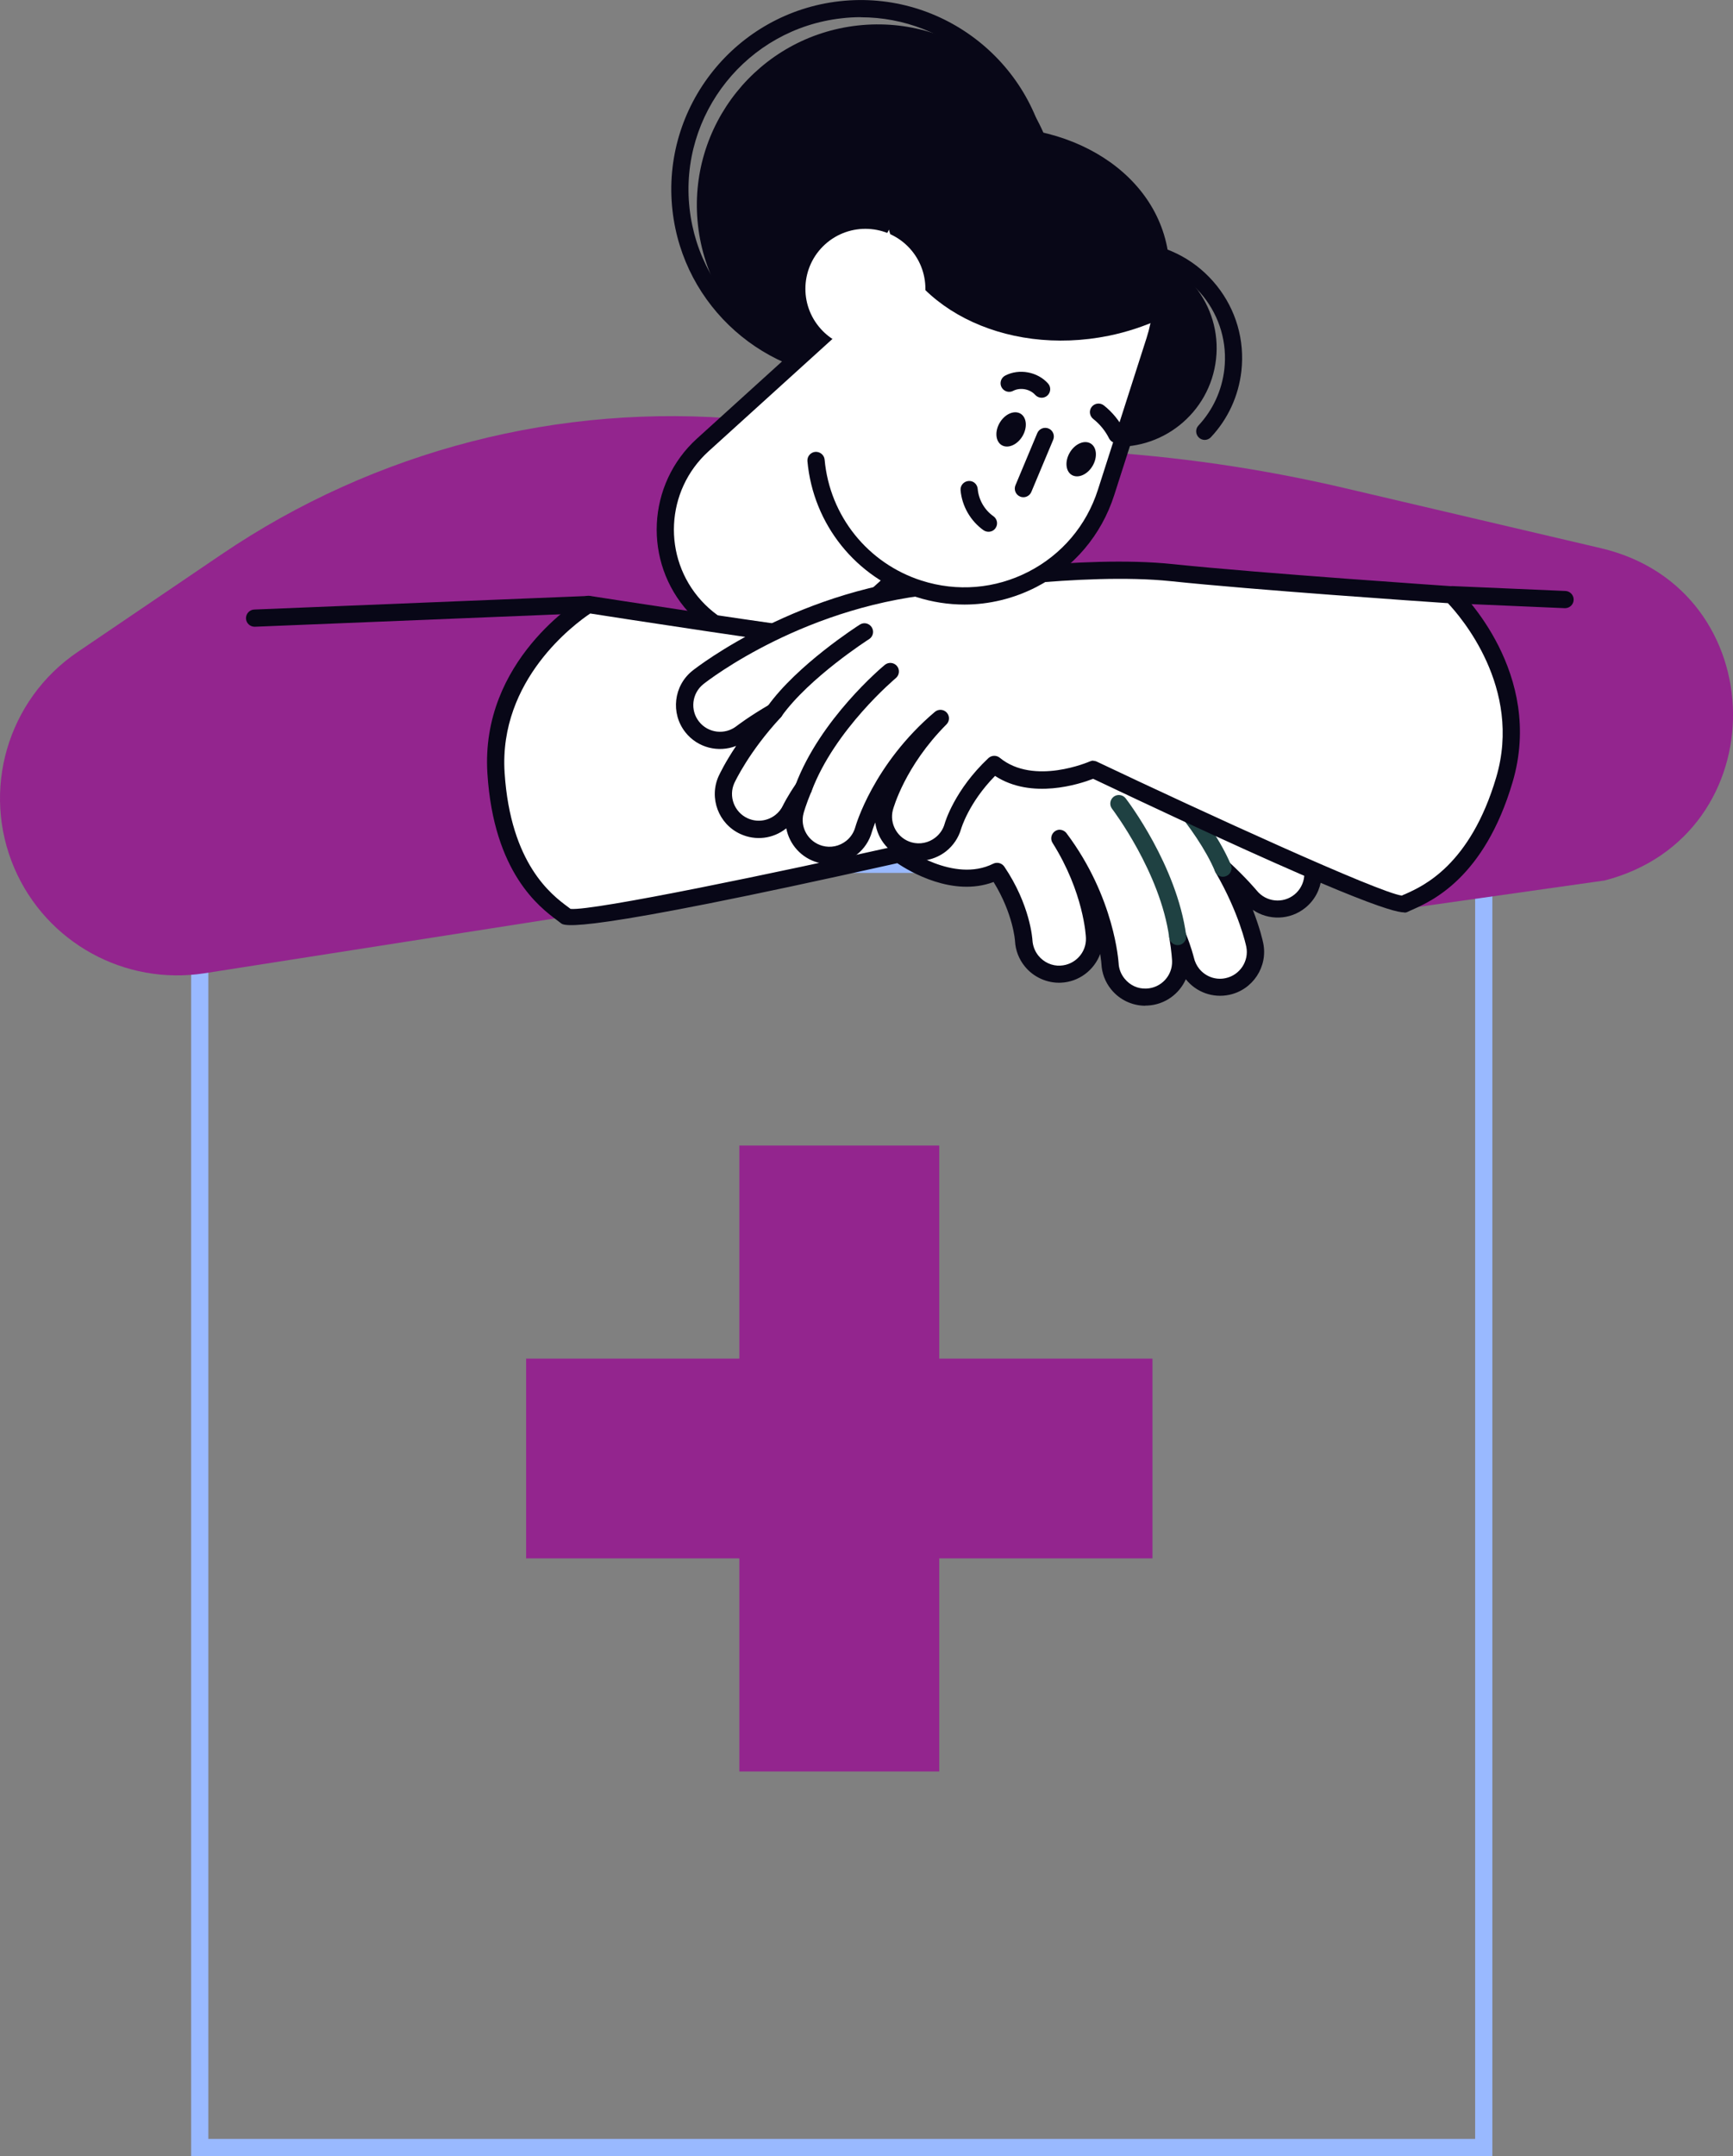 <?xml version="1.0" encoding="UTF-8"?>
<svg xmlns="http://www.w3.org/2000/svg" width="74" height="92" viewBox="0 0 74 92" fill="none">
  <rect x="0" y="0" width="74" height="92" fill="#808080" stroke="none"/>
  <g clip-path="url(#clip0_815_6333)">
    <path d="M45.151 7.894C44.677 3.663 40.855 0.616 36.618 1.089C32.382 1.562 29.331 5.379 29.804 9.61C30.278 13.841 34.1 16.887 38.337 16.414C42.573 15.941 45.624 12.125 45.151 7.894Z" fill="#080717"></path>
    <path d="M36.748 16.158C32.687 16.158 29.177 13.1 28.715 8.979C28.219 4.554 31.421 0.55 35.852 0.052C40.283 -0.443 44.292 2.754 44.788 7.179C45.026 9.324 44.417 11.432 43.07 13.118C41.722 14.805 39.795 15.864 37.651 16.107C37.346 16.14 37.045 16.158 36.744 16.158H36.748ZM36.759 0.733C36.487 0.733 36.212 0.748 35.936 0.781C31.905 1.232 28.994 4.873 29.445 8.898C29.662 10.849 30.627 12.594 32.166 13.819C33.7 15.043 35.62 15.597 37.574 15.381C39.527 15.161 41.274 14.196 42.501 12.664C43.727 11.131 44.281 9.214 44.061 7.263C43.642 3.516 40.448 0.737 36.759 0.737V0.733Z" fill="#080717"></path>
    <path d="M63.724 92H8.162V36.514H63.724V92ZM8.896 91.267H62.99V37.247H8.896V91.267Z" fill="#99B9FF"></path>
    <path d="M51.444 18.772C51.356 18.772 51.264 18.739 51.194 18.673C51.047 18.534 51.036 18.303 51.176 18.156C51.796 17.489 52.178 16.656 52.281 15.751C52.406 14.629 52.086 13.529 51.381 12.645C50.676 11.765 49.67 11.208 48.547 11.084C46.234 10.823 44.134 12.495 43.873 14.809C43.851 15.01 43.672 15.157 43.466 15.131C43.264 15.109 43.121 14.926 43.143 14.728C43.448 12.011 45.907 10.05 48.628 10.354C49.946 10.501 51.124 11.153 51.954 12.187C52.78 13.221 53.155 14.515 53.008 15.831C52.887 16.895 52.439 17.874 51.708 18.654C51.635 18.732 51.539 18.772 51.44 18.772H51.444Z" fill="#080717"></path>
    <path d="M51.925 15.325C51.668 17.632 49.583 19.296 47.273 19.036C44.964 18.779 43.297 16.697 43.558 14.39C43.815 12.084 45.9 10.42 48.21 10.68C50.519 10.937 52.186 13.019 51.925 15.325Z" fill="#080717"></path>
    <path d="M24.18 39.113L8.734 41.529C5.327 42.061 1.99 40.224 0.621 37.064C-0.818 33.735 0.312 29.855 3.315 27.821L9.458 23.656C16.015 19.212 23.912 17.177 31.805 17.899L46.55 19.252C50.21 19.465 53.844 19.989 57.409 20.825L68.361 23.392C75.796 25.133 75.913 35.659 68.519 37.57L59.62 38.831L49.031 34.369L24.176 39.113H24.18Z" fill="#93258E"></path>
    <path d="M29.673 25.874C31.486 27.868 34.57 28.015 36.567 26.207L43.958 19.509C45.955 17.698 46.102 14.618 44.292 12.624C42.478 10.629 39.394 10.482 37.397 12.29L30.007 18.988C28.009 20.8 27.863 23.879 29.673 25.874Z" fill="white"></path>
    <path d="M33.289 27.835C31.861 27.835 30.437 27.256 29.401 26.119C27.456 23.978 27.617 20.66 29.758 18.717L37.148 12.019C39.288 10.075 42.615 10.237 44.56 12.374C46.506 14.515 46.345 17.834 44.204 19.777L36.814 26.475C35.812 27.384 34.549 27.835 33.289 27.835ZM29.945 25.628C31.619 27.469 34.479 27.608 36.322 25.936L43.712 19.238C45.555 17.566 45.691 14.71 44.021 12.869C42.35 11.029 39.487 10.893 37.644 12.561L30.253 19.26C28.41 20.932 28.274 23.788 29.945 25.628Z" fill="#080717"></path>
    <path d="M25.12 25.797C25.12 25.797 33.153 27.058 36.99 27.513C40.827 27.967 46.279 30.138 46.279 30.138C52.101 31.905 55.585 36.158 55.732 36.338C56.254 36.987 56.154 37.932 55.505 38.453C54.858 38.977 53.908 38.879 53.383 38.233C53.372 38.218 52.968 37.731 52.222 37.042C53.25 38.812 53.555 40.22 53.577 40.319C53.746 41.133 53.225 41.922 52.41 42.094C51.833 42.215 51.264 41.991 50.919 41.562C50.776 41.386 50.669 41.174 50.618 40.935C50.618 40.924 50.526 40.543 50.291 39.956C50.394 40.554 50.413 40.935 50.416 40.987C50.446 41.815 49.799 42.508 48.97 42.545C48.474 42.567 48.022 42.343 47.732 41.984C47.538 41.742 47.413 41.438 47.398 41.108C47.398 41.078 47.244 38.42 45.247 35.769C46.627 37.969 46.723 39.905 46.726 40.015C46.756 40.84 46.113 41.529 45.287 41.57C44.788 41.592 44.336 41.368 44.043 41.009C43.848 40.77 43.727 40.47 43.709 40.143C43.705 40.07 43.613 38.728 42.57 37.185C40.65 38.145 38.396 36.448 38.396 36.448C38.396 36.448 24.672 39.524 24.181 39.113C23.689 38.703 21.467 37.474 21.177 32.998C20.876 28.33 25.12 25.797 25.12 25.797Z" fill="white"></path>
    <path d="M48.907 42.915C48.341 42.915 47.801 42.658 47.445 42.215C47.192 41.903 47.049 41.525 47.031 41.126C47.031 41.118 47.019 40.968 46.979 40.704C46.726 41.39 46.076 41.899 45.301 41.932C44.718 41.958 44.13 41.698 43.756 41.232C43.506 40.924 43.363 40.55 43.341 40.154C43.341 40.139 43.267 38.999 42.427 37.635C40.683 38.288 38.836 37.184 38.315 36.832C24.573 39.908 24.099 39.516 23.945 39.388C23.904 39.355 23.849 39.315 23.787 39.267C23.049 38.717 21.085 37.25 20.813 33.012C20.501 28.176 24.753 25.58 24.936 25.474C25.01 25.43 25.098 25.412 25.182 25.426C25.263 25.437 33.252 26.691 37.037 27.142C40.877 27.597 46.193 29.701 46.417 29.793C52.317 31.582 55.871 35.919 56.022 36.103C56.668 36.906 56.543 38.086 55.739 38.735C55.078 39.27 54.164 39.282 53.496 38.823C53.804 39.615 53.922 40.151 53.94 40.242C54.149 41.247 53.496 42.237 52.49 42.449C51.796 42.596 51.084 42.343 50.639 41.789C50.639 41.789 50.639 41.786 50.636 41.782C50.357 42.416 49.733 42.875 48.991 42.908C48.965 42.908 48.94 42.908 48.914 42.908L48.907 42.915ZM45.246 35.406C45.356 35.406 45.466 35.458 45.54 35.553C47.607 38.303 47.761 41.071 47.765 41.096C47.776 41.338 47.864 41.566 48.018 41.756C48.249 42.042 48.583 42.2 48.954 42.182C49.582 42.156 50.07 41.628 50.048 41.005C50.048 41.001 50.034 40.627 49.931 40.022C49.898 39.839 50.012 39.659 50.191 39.608C50.371 39.556 50.562 39.652 50.632 39.824C50.871 40.422 50.966 40.814 50.977 40.854C51.018 41.034 51.095 41.195 51.205 41.335C51.477 41.672 51.91 41.83 52.332 41.738C52.945 41.61 53.342 41.005 53.217 40.396C53.206 40.337 52.912 38.959 51.906 37.225C51.814 37.067 51.851 36.869 51.994 36.755C52.137 36.642 52.339 36.649 52.471 36.774C53.224 37.47 53.646 37.98 53.665 38.002C54.065 38.493 54.784 38.567 55.273 38.171C55.761 37.775 55.838 37.056 55.445 36.568C55.302 36.392 51.888 32.224 46.171 30.49C46.087 30.457 40.69 28.323 36.949 27.875C33.428 27.457 26.287 26.347 25.204 26.178C24.562 26.607 21.291 28.997 21.547 32.972C21.801 36.873 23.567 38.189 24.231 38.684C24.279 38.721 24.323 38.754 24.363 38.783C25.329 38.878 33.391 37.192 38.322 36.088C38.428 36.066 38.539 36.088 38.623 36.154C38.645 36.169 40.723 37.698 42.412 36.854C42.577 36.774 42.775 36.825 42.882 36.975C43.991 38.614 44.082 40.059 44.086 40.121C44.101 40.363 44.189 40.59 44.339 40.777C44.567 41.06 44.923 41.225 45.279 41.203C45.903 41.173 46.392 40.649 46.37 40.029C46.37 39.953 46.278 38.083 44.945 35.967C44.839 35.802 44.886 35.582 45.048 35.468C45.11 35.425 45.184 35.403 45.257 35.403L45.246 35.406Z" fill="#080717"></path>
    <path d="M49.223 32.88C49.223 32.88 51.396 35.076 52.218 37.041L49.223 32.88Z" fill="white"></path>
    <path d="M52.222 37.412C52.079 37.412 51.943 37.327 51.884 37.184C51.099 35.307 48.987 33.159 48.965 33.14C48.822 32.997 48.826 32.763 48.965 32.623C49.109 32.48 49.343 32.484 49.483 32.623C49.575 32.715 51.719 34.893 52.56 36.902C52.637 37.089 52.549 37.305 52.361 37.382C52.314 37.401 52.266 37.412 52.218 37.412H52.222Z" fill="#1F4142"></path>
    <path d="M47.779 34.288C47.779 34.288 49.89 37.034 50.294 39.964L47.779 34.288Z" fill="white"></path>
    <path d="M50.291 40.33C50.111 40.33 49.953 40.198 49.928 40.015C49.546 37.221 47.508 34.541 47.486 34.512C47.361 34.35 47.395 34.12 47.552 33.998C47.714 33.874 47.945 33.907 48.066 34.065C48.154 34.178 50.244 36.924 50.651 39.912C50.677 40.114 50.537 40.297 50.335 40.327C50.317 40.327 50.302 40.327 50.284 40.327L50.291 40.33Z" fill="#1F4142"></path>
    <path d="M61.99 25.375C61.99 25.375 53.877 24.832 50.037 24.429C46.196 24.026 40.399 24.939 40.399 24.939C34.327 25.375 29.987 28.755 29.807 28.898C29.154 29.415 29.044 30.361 29.558 31.014C30.072 31.666 31.023 31.78 31.676 31.267C31.691 31.256 32.194 30.867 33.071 30.361C31.676 31.861 31.067 33.166 31.026 33.261C30.681 34.017 31.015 34.904 31.771 35.252C32.304 35.498 32.91 35.406 33.343 35.062C33.523 34.919 33.67 34.735 33.772 34.515C33.776 34.504 33.949 34.152 34.309 33.632C34.077 34.189 33.974 34.559 33.96 34.607C33.747 35.41 34.224 36.227 35.024 36.444C35.505 36.572 35.994 36.455 36.357 36.169C36.599 35.974 36.787 35.707 36.878 35.388C36.886 35.358 37.624 32.803 40.157 30.658C38.321 32.495 37.804 34.368 37.774 34.471C37.561 35.27 38.035 36.084 38.835 36.304C39.316 36.436 39.808 36.319 40.172 36.029C40.414 35.839 40.597 35.575 40.689 35.26C40.708 35.19 41.097 33.899 42.455 32.627C44.115 33.987 46.688 32.832 46.688 32.832C46.688 32.832 59.391 38.864 59.96 38.574C60.529 38.284 62.971 37.573 64.245 33.272C65.574 28.785 61.994 25.379 61.994 25.379L61.99 25.375Z" fill="white"></path>
    <path d="M59.968 38.933C59.476 38.933 57.442 38.339 46.678 33.232C46.09 33.459 44.049 34.127 42.489 33.108C41.365 34.251 41.046 35.351 41.042 35.362C40.932 35.744 40.708 36.077 40.4 36.323C39.93 36.693 39.309 36.822 38.737 36.664C37.988 36.459 37.466 35.821 37.374 35.095C37.275 35.34 37.235 35.487 37.231 35.494C37.125 35.879 36.901 36.217 36.585 36.466C36.119 36.833 35.502 36.961 34.929 36.807C34.214 36.612 33.707 36.03 33.575 35.348C33.575 35.348 33.571 35.348 33.567 35.351C33.009 35.795 32.26 35.883 31.614 35.586C30.678 35.157 30.263 34.046 30.689 33.111C30.729 33.027 30.961 32.532 31.434 31.828C30.682 32.125 29.79 31.912 29.265 31.245C28.626 30.435 28.765 29.254 29.573 28.616C29.756 28.47 34.177 25.027 40.367 24.579C40.576 24.547 46.226 23.667 50.07 24.07C53.859 24.466 61.929 25.009 62.009 25.016C62.094 25.023 62.175 25.056 62.237 25.115C62.391 25.262 65.963 28.73 64.587 33.379C63.383 37.452 61.143 38.446 60.302 38.82C60.229 38.853 60.166 38.878 60.119 38.904C60.089 38.919 60.049 38.941 59.961 38.941L59.968 38.933ZM46.685 32.466C46.74 32.466 46.792 32.477 46.843 32.503C51.407 34.669 58.889 38.094 59.858 38.215C59.902 38.193 59.95 38.171 60.008 38.149C60.765 37.811 62.78 36.917 63.889 33.17C65.02 29.349 62.355 26.295 61.826 25.738C60.732 25.665 53.525 25.17 49.997 24.799C46.248 24.407 40.51 25.298 40.455 25.305C34.459 25.738 30.212 29.049 30.035 29.192C29.544 29.581 29.459 30.299 29.848 30.79C30.237 31.285 30.957 31.37 31.453 30.981C31.453 30.981 31.97 30.578 32.888 30.046C33.046 29.954 33.244 29.991 33.358 30.134C33.472 30.277 33.465 30.479 33.34 30.611C31.974 32.081 31.383 33.361 31.357 33.412C31.1 33.98 31.354 34.655 31.922 34.915C32.315 35.095 32.771 35.04 33.112 34.772C33.252 34.662 33.362 34.523 33.439 34.358C33.439 34.358 33.622 33.976 34.004 33.423C34.111 33.269 34.316 33.218 34.481 33.309C34.647 33.397 34.717 33.599 34.647 33.771C34.412 34.336 34.313 34.699 34.313 34.702C34.151 35.304 34.514 35.927 35.12 36.092C35.473 36.187 35.84 36.11 36.13 35.883C36.321 35.733 36.457 35.527 36.523 35.289C36.53 35.263 37.279 32.612 39.919 30.376C40.069 30.248 40.293 30.262 40.425 30.405C40.558 30.548 40.554 30.772 40.414 30.911C38.634 32.697 38.149 34.486 38.127 34.559C37.969 35.157 38.329 35.78 38.931 35.945C39.28 36.041 39.658 35.964 39.944 35.736C40.135 35.586 40.271 35.384 40.337 35.15C40.352 35.091 40.76 33.705 42.206 32.349C42.342 32.224 42.547 32.217 42.691 32.334C44.152 33.533 46.516 32.499 46.542 32.488C46.59 32.466 46.641 32.455 46.692 32.455L46.685 32.466Z" fill="#080717"></path>
    <path d="M36.914 26.963C36.914 26.963 34.308 28.624 33.07 30.362L36.914 26.963Z" fill="white"></path>
    <path d="M33.067 30.728C32.994 30.728 32.92 30.706 32.854 30.659C32.689 30.541 32.652 30.314 32.77 30.145C34.036 28.371 36.606 26.721 36.717 26.651C36.889 26.541 37.113 26.593 37.223 26.765C37.333 26.937 37.282 27.161 37.113 27.271C37.087 27.285 34.55 28.913 33.368 30.571C33.298 30.669 33.185 30.724 33.067 30.724V30.728Z" fill="#080717"></path>
    <path d="M38.013 28.653C38.013 28.653 35.344 30.864 34.305 33.632L38.013 28.653Z" fill="white"></path>
    <path d="M34.306 33.999C34.262 33.999 34.218 33.991 34.177 33.977C33.986 33.907 33.891 33.694 33.964 33.504C35.025 30.677 37.669 28.462 37.782 28.371C37.937 28.242 38.172 28.264 38.3 28.418C38.429 28.572 38.407 28.807 38.252 28.935C38.227 28.957 35.646 31.12 34.654 33.76C34.599 33.907 34.46 33.999 34.309 33.999H34.306Z" fill="#080717"></path>
    <path d="M34.846 19.648C35.07 22.112 36.733 24.323 39.24 25.126C42.585 26.196 46.161 24.356 47.233 21.016L49.315 14.526C50.387 11.186 48.544 7.615 45.199 6.544C41.854 5.474 38.278 7.314 37.206 10.654" fill="white"></path>
    <path d="M41.186 25.797C40.495 25.797 39.802 25.69 39.126 25.474C36.549 24.649 34.724 22.376 34.478 19.681C34.46 19.479 34.61 19.3 34.812 19.281C35.014 19.267 35.194 19.413 35.212 19.615C35.429 22.013 37.055 24.04 39.35 24.774C40.874 25.261 42.496 25.126 43.917 24.396C45.338 23.666 46.392 22.424 46.88 20.902L48.962 14.412C49.968 11.27 48.231 7.897 45.085 6.893C41.938 5.885 38.561 7.622 37.555 10.764C37.492 10.959 37.287 11.065 37.092 11.003C36.898 10.94 36.791 10.735 36.853 10.541C37.401 8.832 38.583 7.439 40.18 6.618C41.777 5.797 43.598 5.646 45.309 6.192C48.84 7.322 50.79 11.109 49.659 14.636L47.578 21.126C47.031 22.834 45.848 24.227 44.251 25.049C43.286 25.544 42.236 25.797 41.182 25.797H41.186Z" fill="#080717"></path>
    <path d="M40.346 5.624C39.56 5.786 38.819 6.035 38.136 6.35C37.769 7.34 37.658 8.393 37.871 9.441C38.613 13.056 42.857 15.241 47.355 14.325C48.14 14.163 48.882 13.914 49.565 13.599C49.932 12.609 50.042 11.557 49.829 10.508C49.087 6.893 44.843 4.708 40.346 5.624Z" fill="#080717"></path>
    <path d="M38.675 14.218C39.721 13.269 39.802 11.652 38.851 10.603C37.9 9.558 36.281 9.478 35.231 10.427C34.184 11.377 34.104 12.994 35.055 14.042C35.451 14.479 35.961 14.746 36.501 14.841" fill="white"></path>
    <path d="M45.683 19.307C45.462 19.677 45.499 20.11 45.767 20.268C46.035 20.425 46.432 20.253 46.652 19.883C46.872 19.512 46.836 19.08 46.568 18.922C46.3 18.765 45.903 18.937 45.683 19.307Z" fill="#080717"></path>
    <path d="M42.691 18.035C42.47 18.405 42.507 18.838 42.775 18.996C43.043 19.153 43.44 18.981 43.66 18.611C43.88 18.241 43.843 17.808 43.575 17.65C43.307 17.493 42.911 17.665 42.691 18.035Z" fill="#080717"></path>
    <path d="M42.21 22.691C42.137 22.691 42.063 22.669 41.997 22.625C41.443 22.233 41.076 21.595 41.017 20.921C40.999 20.719 41.149 20.543 41.351 20.525C41.557 20.503 41.729 20.657 41.748 20.858C41.788 21.324 42.038 21.76 42.42 22.028C42.585 22.145 42.625 22.372 42.508 22.537C42.438 22.64 42.324 22.691 42.207 22.691H42.21Z" fill="#080717"></path>
    <path d="M43.701 21.217C43.654 21.217 43.606 21.21 43.558 21.188C43.371 21.111 43.283 20.895 43.36 20.708L44.292 18.482C44.37 18.295 44.586 18.207 44.773 18.284C44.961 18.361 45.049 18.578 44.972 18.765L44.039 20.99C43.98 21.129 43.844 21.217 43.701 21.217Z" fill="#080717"></path>
    <path d="M47.689 18.908C47.553 18.908 47.424 18.834 47.358 18.706C47.197 18.383 46.962 18.097 46.679 17.874C46.521 17.749 46.492 17.518 46.617 17.36C46.742 17.203 46.973 17.174 47.134 17.298C47.501 17.588 47.806 17.962 48.015 18.38C48.107 18.559 48.034 18.779 47.85 18.871C47.799 18.897 47.74 18.911 47.685 18.911L47.689 18.908Z" fill="#080717"></path>
    <path d="M44.48 16.972C44.377 16.972 44.278 16.931 44.204 16.851C43.98 16.598 43.565 16.521 43.261 16.678C43.081 16.774 42.86 16.701 42.765 16.521C42.673 16.341 42.743 16.121 42.923 16.026C43.518 15.718 44.303 15.861 44.751 16.363C44.887 16.514 44.872 16.744 44.722 16.88C44.652 16.942 44.564 16.972 44.476 16.972H44.48Z" fill="#080717"></path>
    <path d="M10.871 26.743C10.677 26.743 10.511 26.589 10.504 26.391C10.497 26.189 10.655 26.017 10.857 26.009L25.105 25.43C25.314 25.419 25.48 25.581 25.487 25.782C25.494 25.984 25.337 26.156 25.134 26.163L10.886 26.743C10.886 26.743 10.875 26.743 10.871 26.743Z" fill="#080717"></path>
    <path d="M66.829 25.951C66.829 25.951 66.818 25.951 66.815 25.951L61.976 25.742C61.774 25.734 61.616 25.562 61.623 25.36C61.631 25.159 61.8 25.008 62.005 25.008L66.844 25.217C67.046 25.225 67.204 25.397 67.196 25.599C67.189 25.797 67.024 25.951 66.829 25.951Z" fill="#080717"></path>
    <path d="M40.106 48.88H31.57V75.589H40.106V48.88Z" fill="#93258E"></path>
    <path d="M49.211 57.973H22.465V66.497H49.211V57.973Z" fill="#93258E"></path>
  </g>
  <defs>
    <clipPath id="clip0_815_6333">
      <rect width="74" height="92" fill="white"></rect>
    </clipPath>
  </defs>
</svg>
